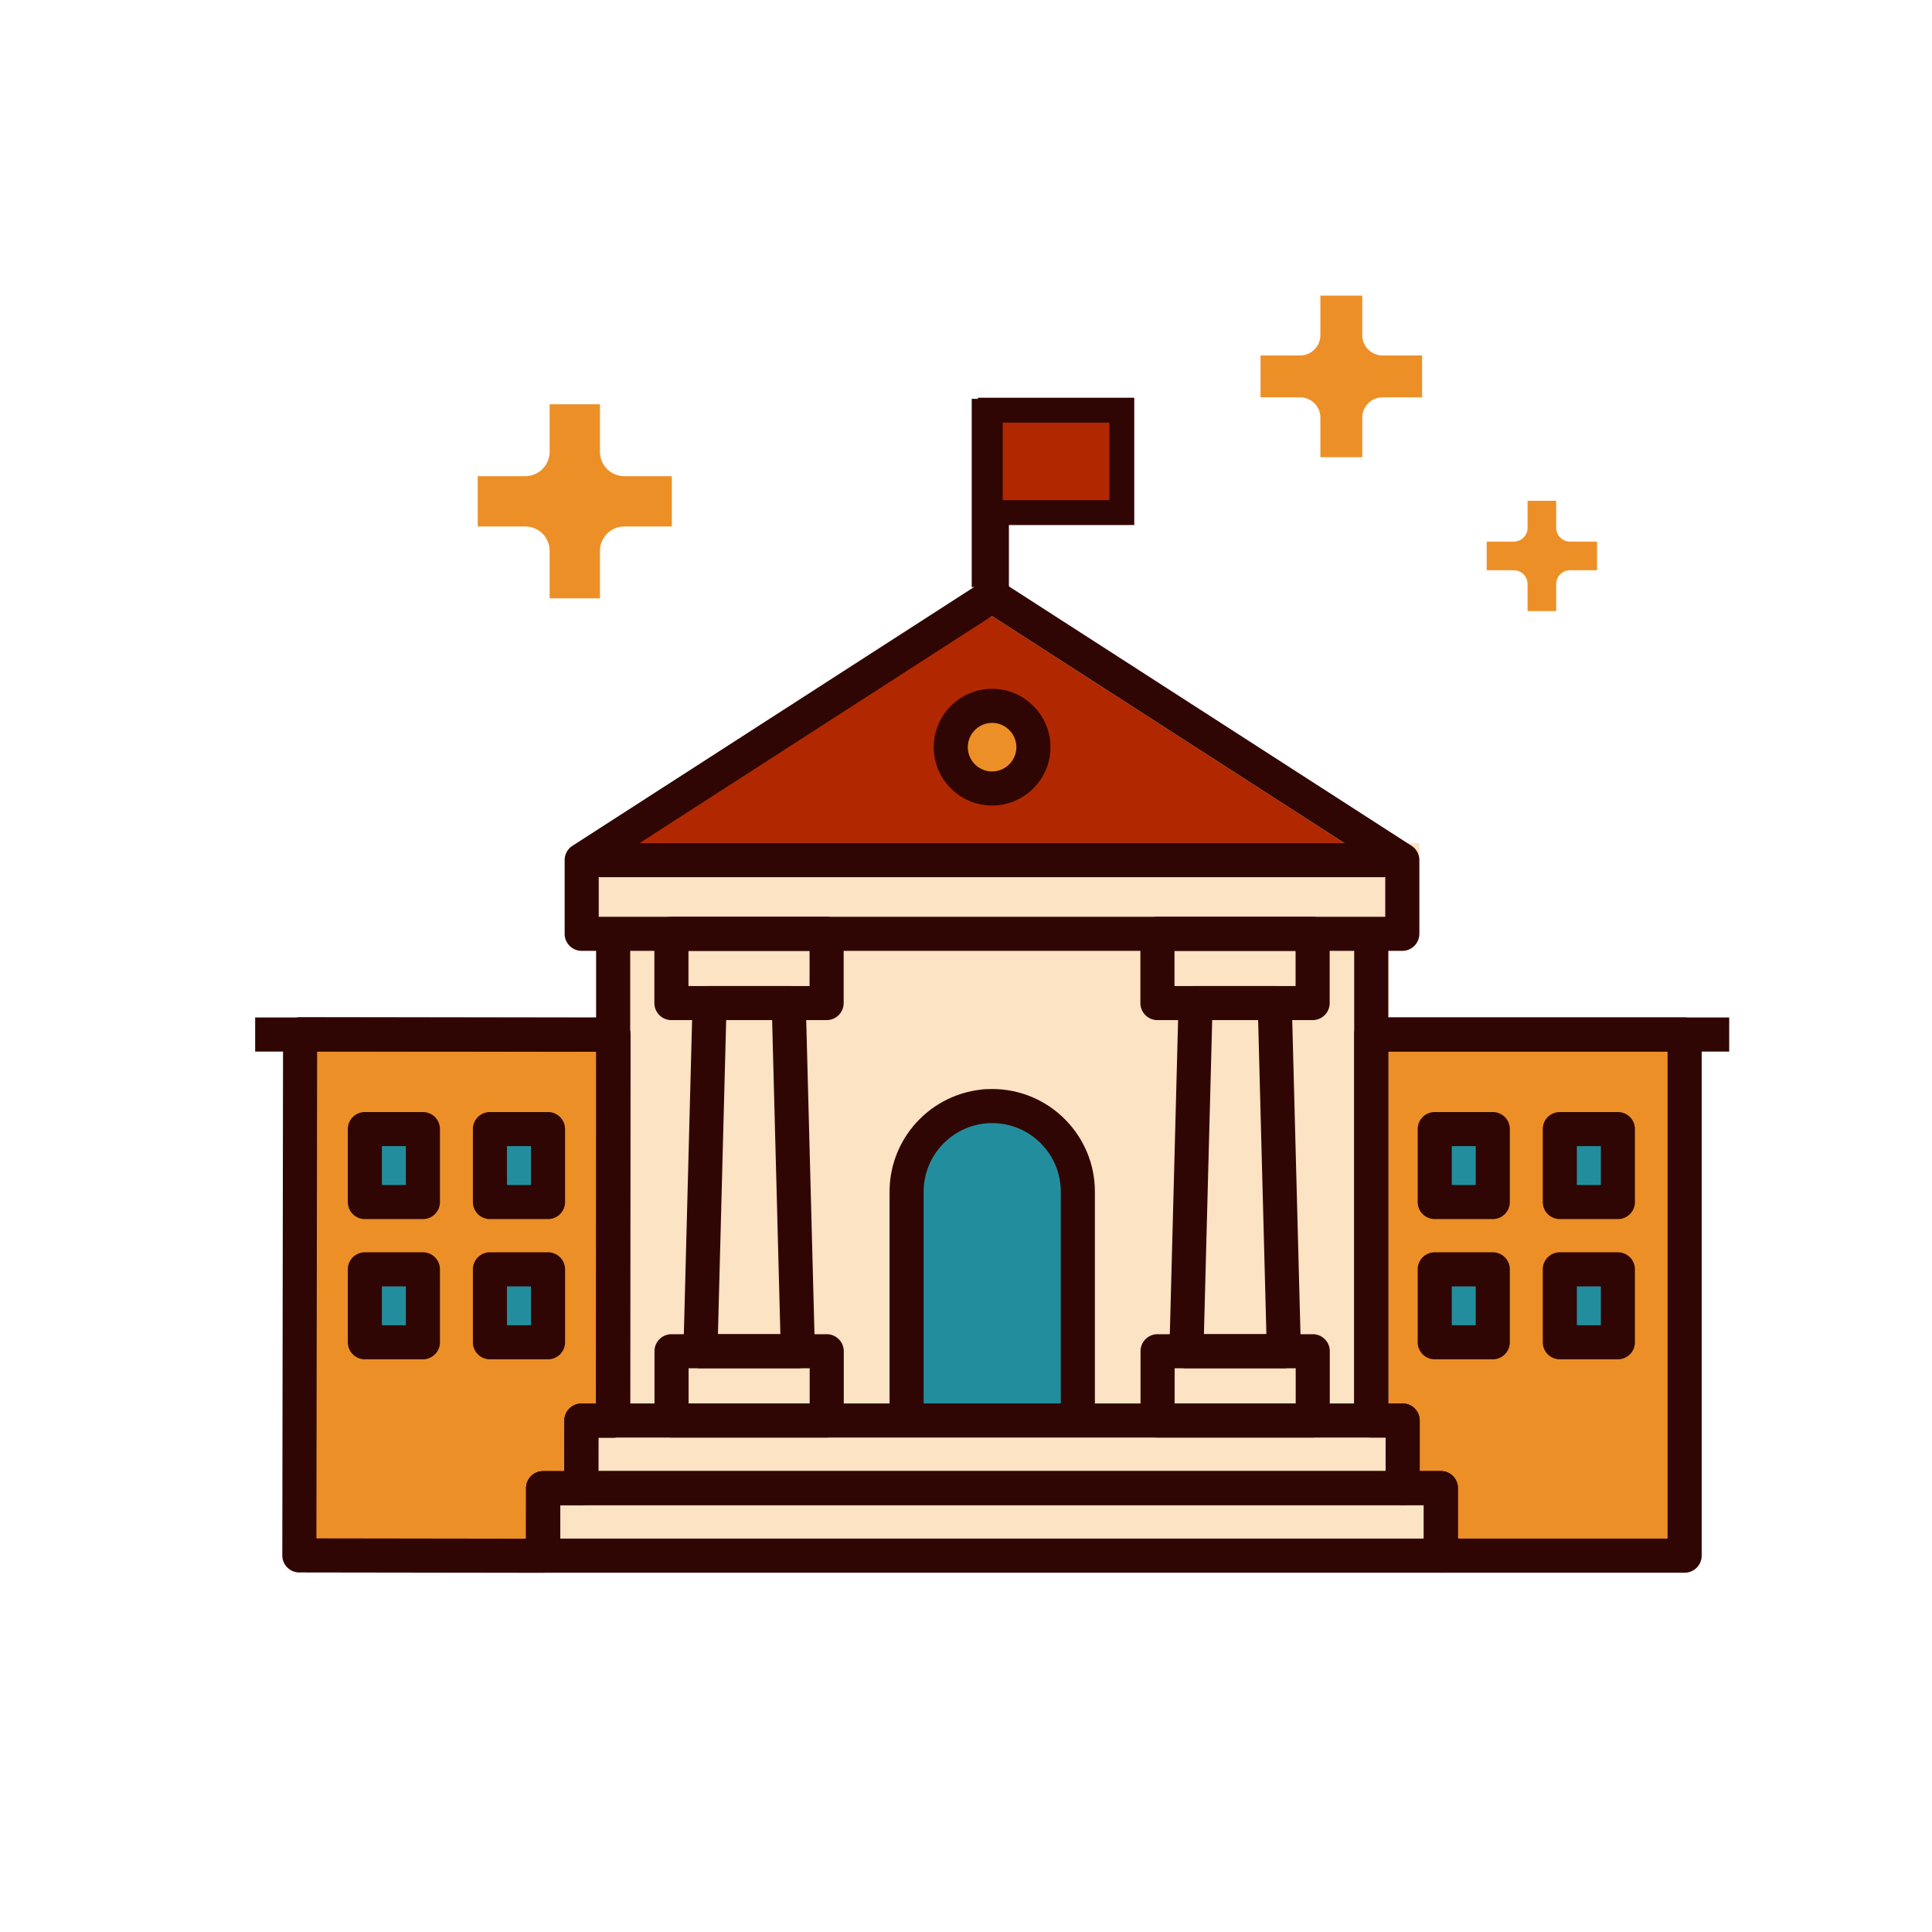 <?xml version="1.0" encoding="utf-8"?>
<!-- Скачано с сайта svg4.ru / Downloaded from svg4.ru -->
<svg width="800px" height="800px" viewBox="0 0 1024 1024" class="icon"  version="1.1" xmlns="http://www.w3.org/2000/svg"><path d="M304.65 239.444c0 14.508 11.761 26.268 26.268 26.268h25.168-25.168c-14.508 0-26.268 11.762-26.268 26.269v25.168-25.168c0-14.508-11.762-26.269-26.269-26.269h-25.168 25.168c14.507 0 26.269-11.76 26.269-26.268v-25.168 25.168z" fill="#ED8F27" /><path d="M317.983 317.149h-26.662v-25.17c0-7.134-5.806-12.931-12.941-12.931h-25.169v-26.662h25.169c7.135 0 12.941-5.807 12.941-12.941v-25.169h26.662v25.169c0 7.134 5.797 12.941 12.932 12.941v26.662c-7.135 0-12.932 5.797-12.932 12.931v25.17z m38.101-38.101h-25.169v-26.662h25.169v26.662z" fill="#ED8F27" /><path d="M710.927 177.629c0 12.077 9.79 21.866 21.866 21.866h20.951-20.951c-12.077 0-21.866 9.791-21.866 21.867v20.95-20.95c0-12.077-9.791-21.867-21.867-21.867h-20.95 20.95c12.077 0 21.867-9.789 21.867-21.866v-20.95 20.95z" fill="#ED8F27" /><path d="M722.026 242.312h-22.194V221.36c0-5.938-4.833-10.764-10.772-10.764h-20.951v-22.194h20.951c5.939 0 10.772-4.834 10.772-10.772v-20.951h22.194v20.951c0 5.938 4.826 10.772 10.765 10.772v22.194c-5.939 0-10.765 4.826-10.765 10.764v20.952z m31.716-31.716h-20.951v-22.194h20.951v22.194z" fill="#ED8F27" /><path d="M817.228 279.725c0 8.247 6.686 14.932 14.932 14.932h14.306-14.306c-8.247 0-14.932 6.685-14.932 14.932v14.307-14.307c0-8.247-6.685-14.932-14.932-14.932H787.99h14.306c8.246 0 14.932-6.685 14.932-14.932v-14.306 14.306z" fill="#ED8F27" /><path d="M824.805 323.898H809.65V309.59c0-4.055-3.3-7.356-7.356-7.356h-14.307v-15.156h14.307c4.055 0 7.356-3.3 7.356-7.356v-14.307h15.156v14.307c0 4.056 3.3 7.356 7.356 7.356v15.156c-4.056 0-7.356 3.3-7.356 7.356v14.308z m21.663-21.663h-14.307v-15.156h14.307v15.156z" fill="#ED8F27" /><path d="M735.814 552.318V446.847H308.315v46.479h11.747v58.992H153.503v272.208h748.426V552.318z" fill="#ED8F27" /><path d="M192.037 596.083h33.629v44h-33.629zM257.073 596.083h33.629v44h-33.629zM257.073 670.104h33.629v44h-33.629zM192.037 670.104h33.629v44h-33.629zM760.505 596.083h33.629v44h-33.629zM825.541 596.083h33.629v44h-33.629zM825.541 670.104h33.629v44h-33.629z" fill="#228E9D" /><path d="M324.982 493.326h410.832v262.963H324.982z" fill="#FCE3C3" /><path d="M760.505 670.104h33.629v44h-33.629zM482.2 746.963V619.624s29.69-56.927 47.98-38.638c18.289 18.289 45.932 42.129 45.932 42.129L571 744.75l-88.8 2.213z" fill="#228E9D" /><path d="M308.315 446.847l217.464-120.336L734.22 460.808z" fill="#B12800" /><path d="M441 526.923V490.77h-85.129v36.153h15.886V711.63h-18.522v38.333h84.236V711.63h-12.53V526.923zM698.545 526.923V490.77h-85.129v36.153h15.886V711.63H610.78v38.333h84.235V711.63h-12.529V526.923z" fill="#FCE3C3" /><path d="M308.315 446.847h443.972v48.096H308.315zM747.687 785.436v-29.147H301.796v29.147h-11.094v39.09h472.83v-39.09z" fill="#FCE3C3" /><path d="M528.056 396.627m-23.257 0a23.257 23.257 0 1 0 46.514 0 23.257 23.257 0 1 0-46.514 0Z" fill="#ED8F27" /><path d="M580.315 744.618h-18.067V631.622c0-20.043-16.309-36.352-36.352-36.352-20.043 0-36.345 16.309-36.345 36.352v112.996h-18.067V631.622c0-30.006 24.407-54.419 54.412-54.419 30.006 0 54.419 24.413 54.419 54.419v112.996zM315.949 493.326h18.067v259.578h-18.067zM717.747 493.326h18.067v259.578h-18.067zM438.125 540.681h-82.261c-4.987 0-9.034-4.046-9.034-9.034v-36.704c0-4.987 4.046-9.034 9.034-9.034h82.261c4.987 0 9.034 4.046 9.034 9.034v36.704c-0.001 4.988-4.047 9.034-9.034 9.034z m-73.227-18.067h64.193v-18.637h-64.193v18.637z" fill="#300604" /><path d="M422.893 725.221h-51.649a9.023 9.023 0 0 1-6.469-2.729 9.035 9.035 0 0 1-2.558-6.54l4.846-184.541a9.025 9.025 0 0 1 9.027-8.799h41.951a9.025 9.025 0 0 1 9.028 8.799l4.852 184.541a9.033 9.033 0 0 1-9.028 9.269z m-42.374-18.067h33.099l-4.376-166.474h-24.354l-4.369 166.474z" fill="#300604" /><path d="M438.184 761.938h-82.255a9.036 9.036 0 0 1-9.034-9.034v-36.716c0-4.987 4.046-9.034 9.034-9.034h82.255c4.987 0 9.034 4.046 9.034 9.034v36.716c-0.001 4.987-4.047 9.034-9.034 9.034z m-73.221-18.067h64.187v-18.649h-64.187v18.649zM680.489 725.221h-51.66a9.031 9.031 0 0 1-9.027-9.269l4.858-184.541a9.026 9.026 0 0 1 9.028-8.799h41.951a9.024 9.024 0 0 1 9.027 8.799l4.852 184.541a9.031 9.031 0 0 1-9.029 9.269z m-42.385-18.067h33.111l-4.376-166.474h-24.354l-4.381 166.474z" fill="#300604" /><path d="M695.721 540.681h-82.255c-4.987 0-9.034-4.046-9.034-9.034v-36.704c0-4.987 4.047-9.034 9.034-9.034h82.255a9.036 9.036 0 0 1 9.034 9.034v36.704a9.036 9.036 0 0 1-9.034 9.034zM622.5 522.614h64.188v-18.637H622.5v18.637zM695.787 761.938h-82.249a9.036 9.036 0 0 1-9.034-9.034v-36.716c0-4.987 4.046-9.034 9.034-9.034h82.249c4.987 0 9.034 4.046 9.034 9.034v36.716c-0.001 4.987-4.047 9.034-9.034 9.034z m-73.215-18.067h64.181v-18.649h-64.181v18.649z" fill="#300604" /><path d="M743.254 503.976H308.309c-4.987 0-9.034-4.046-9.034-9.034V455.88a9.035 9.035 0 0 1 4.14-7.593l217.47-140.114a9.045 9.045 0 0 1 9.786 0l217.475 140.114a9.033 9.033 0 0 1 4.14 7.593v39.063c0.001 4.987-4.045 9.033-9.032 9.033z m-425.912-18.067H734.22v-25.101L525.779 326.511 317.342 460.808v25.101z" fill="#300604" /><path d="M525.826 426.938c-17.049 0-30.924-13.874-30.924-30.923 0-17.05 13.874-30.924 30.924-30.924 17.055 0 30.935 13.874 30.935 30.924-0.001 17.05-13.88 30.923-30.935 30.923z m0-43.779c-7.087 0-12.857 5.769-12.857 12.857 0 7.087 5.769 12.856 12.857 12.856 7.093 0 12.868-5.769 12.868-12.856-0.001-7.088-5.776-12.857-12.868-12.857zM308.315 446.847h434.939v18.067H308.315zM135.243 539.287h189.74v18.067h-189.74zM726.781 539.287h189.734v18.067H726.781zM857.514 646.143h-30.777c-4.987 0-9.034-4.046-9.034-9.034V598.44a9.036 9.036 0 0 1 9.034-9.034h30.777c4.987 0 9.034 4.046 9.034 9.034v38.669c-0.001 4.988-4.047 9.034-9.034 9.034z m-21.743-18.067h12.71v-20.602h-12.71v20.602zM857.514 720.47h-30.777c-4.987 0-9.034-4.046-9.034-9.034v-38.664c0-4.987 4.046-9.034 9.034-9.034h30.777c4.987 0 9.034 4.046 9.034 9.034v38.664c-0.001 4.987-4.047 9.034-9.034 9.034z m-21.743-18.067h12.71v-20.596h-12.71v20.596zM791.209 646.143h-30.771c-4.987 0-9.034-4.046-9.034-9.034V598.44a9.036 9.036 0 0 1 9.034-9.034h30.771c4.987 0 9.034 4.046 9.034 9.034v38.669c-0.001 4.988-4.047 9.034-9.034 9.034z m-21.737-18.067h12.704v-20.602h-12.704v20.602zM791.209 720.47h-30.771c-4.987 0-9.034-4.046-9.034-9.034v-38.664c0-4.987 4.046-9.034 9.034-9.034h30.771c4.987 0 9.034 4.046 9.034 9.034v38.664c-0.001 4.987-4.047 9.034-9.034 9.034z m-21.737-18.067h12.704v-20.596h-12.704v20.596zM290.46 646.143h-30.783c-4.987 0-9.034-4.046-9.034-9.034V598.44a9.036 9.036 0 0 1 9.034-9.034h30.783c4.987 0 9.034 4.046 9.034 9.034v38.669c-0.001 4.988-4.047 9.034-9.034 9.034z m-21.749-18.067h12.716v-20.602h-12.716v20.602zM290.46 720.47h-30.783c-4.987 0-9.034-4.046-9.034-9.034v-38.664c0-4.987 4.046-9.034 9.034-9.034h30.783c4.987 0 9.034 4.046 9.034 9.034v38.664c-0.001 4.987-4.047 9.034-9.034 9.034z m-21.749-18.067h12.716v-20.596h-12.716v20.596zM224.155 646.143h-30.771c-4.987 0-9.034-4.046-9.034-9.034V598.44a9.036 9.036 0 0 1 9.034-9.034h30.771c4.987 0 9.034 4.046 9.034 9.034v38.669c-0.001 4.988-4.047 9.034-9.034 9.034z m-21.737-18.067h12.704v-20.602h-12.704v20.602zM224.155 720.47h-30.771c-4.987 0-9.034-4.046-9.034-9.034v-38.664c0-4.987 4.046-9.034 9.034-9.034h30.771c4.987 0 9.034 4.046 9.034 9.034v38.664c-0.001 4.987-4.047 9.034-9.034 9.034z m-21.737-18.067h12.704v-20.596h-12.704v20.596zM743.442 797.749H308.174c-4.987 0-9.034-4.046-9.034-9.034v-35.811c0-4.987 4.046-9.034 9.034-9.034h435.268c4.987 0 9.034 4.046 9.034 9.034v35.811c0 4.987-4.047 9.034-9.034 9.034z m-426.234-18.067h417.201v-17.744H317.208v17.744z" fill="#300604" /><path d="M763.691 833.559h-475.76a9.036 9.036 0 0 1-9.034-9.034v-35.811c0-4.987 4.046-9.034 9.034-9.034h475.76c4.987 0 9.034 4.046 9.034 9.034v35.811c-0.001 4.988-4.047 9.034-9.034 9.034z m-466.726-18.067h457.693v-17.744H296.965v17.744z" fill="#300604" /><path d="M287.731 833.624h-0.012l-129.075-0.188a9.057 9.057 0 0 1-6.387-2.653 9.056 9.056 0 0 1-2.635-6.393l0.406-276.205a9.062 9.062 0 0 1 2.652-6.387 9.038 9.038 0 0 1 6.381-2.635h0.012l166.121 0.247c4.993 0.006 9.027 4.058 9.021 9.046l-0.294 204.584c-0.006 4.987-4.052 9.021-9.034 9.021h-0.012l-7.769-0.011-0.042 26.777c-0.005 4.982-4.052 9.016-9.034 9.016h-0.011l-11.215-0.017-0.041 26.783c-0.004 4.98-4.051 9.015-9.032 9.015z m-120.03-18.244l111.014 0.165 0.041-26.783c0.006-4.981 4.052-9.016 9.034-9.016h0.012l11.215 0.018 0.041-26.777c0.006-4.982 4.053-9.016 9.034-9.016h0.012l7.763 0.012 0.27-186.516-148.053-0.224-0.383 258.137zM892.895 833.559H763.691c-4.987 0-9.034-4.046-9.034-9.034v-26.777h-11.215a9.036 9.036 0 0 1-9.034-9.034v-26.777h-7.628a9.036 9.036 0 0 1-9.034-9.034V548.321c0-4.987 4.046-9.034 9.034-9.034h166.115c4.987 0 9.034 4.046 9.034 9.034v276.205c0 4.987-4.047 9.033-9.034 9.033z m-120.171-18.067h111.137V557.354H735.814v186.517h7.628c4.987 0 9.034 4.046 9.034 9.034v26.777h11.215c4.987 0 9.034 4.046 9.034 9.034v26.776z" fill="#300604" /><path d="M515.033 211.401h19.705v99.772h-19.705z" fill="#300604" /><path d="M524.885 217.402h69.701v54.274h-69.701z" fill="#B12800" /><path d="M601.181 278.271h-82.89v-67.464h82.89v67.464z m-69.701-13.19h56.511v-41.085H531.48v41.085z" fill="#300604" /></svg>